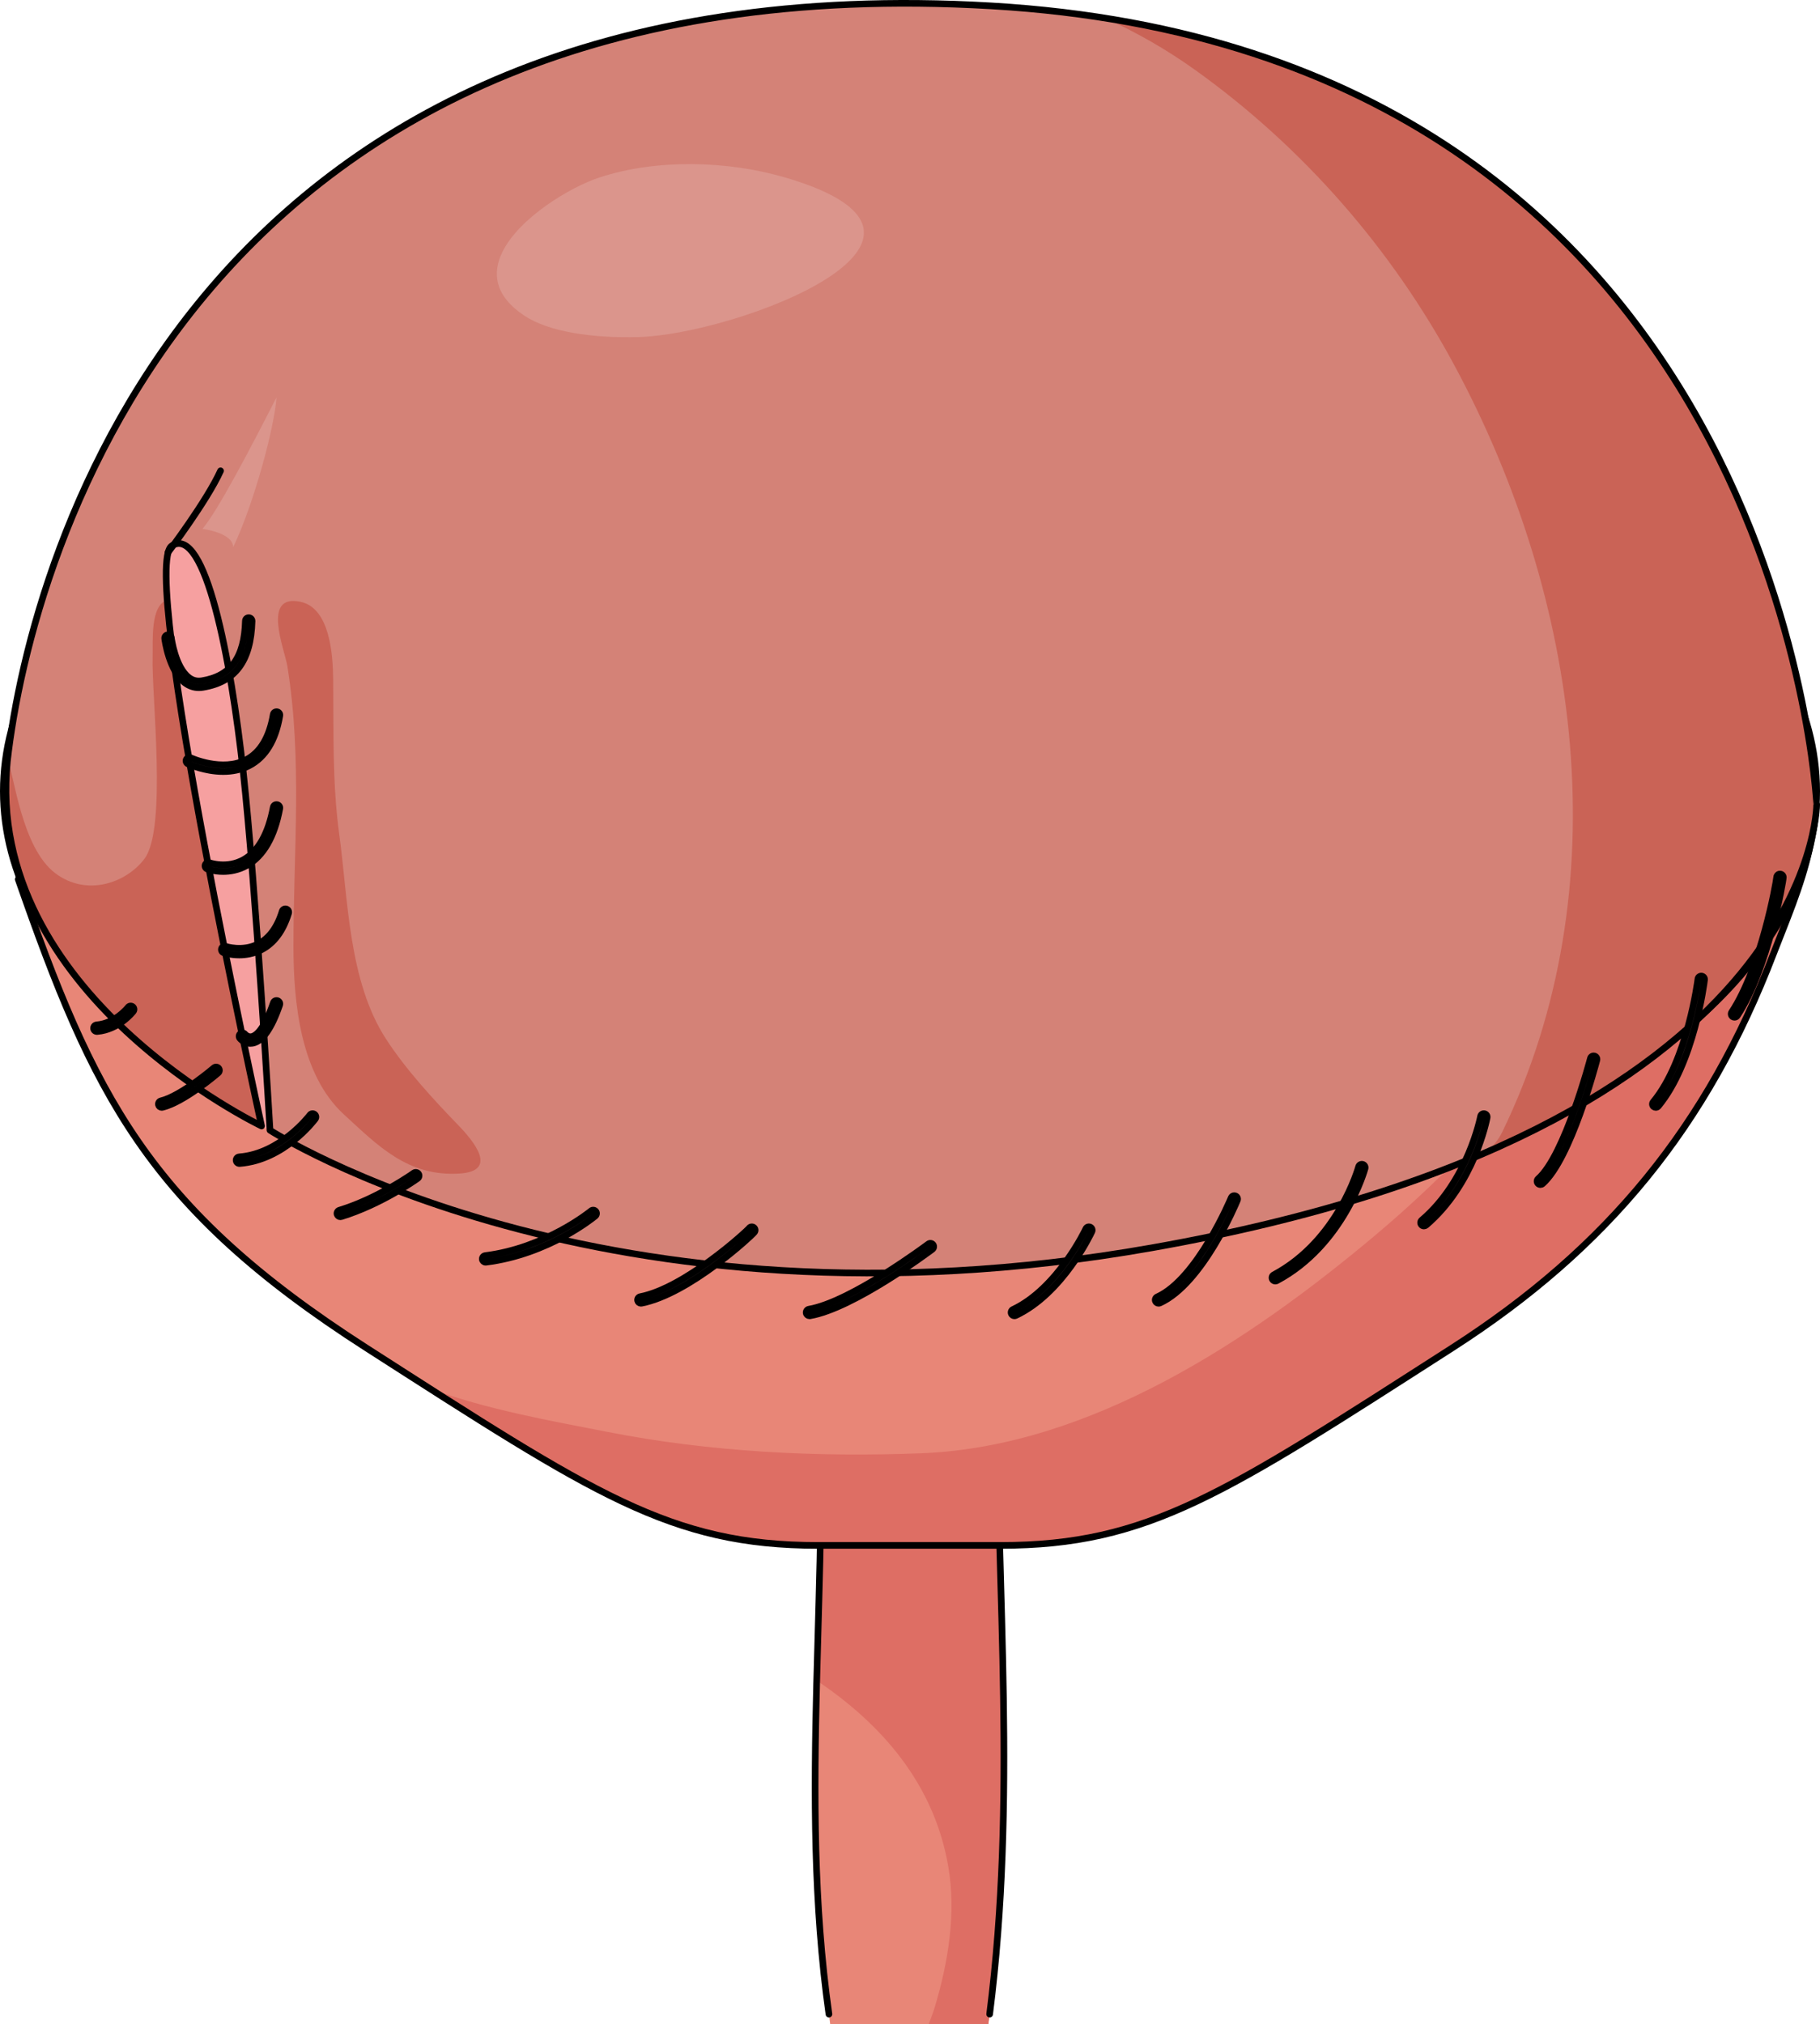 <?xml version="1.0" encoding="utf-8"?>
<!-- Generator: Adobe Illustrator 16.0.0, SVG Export Plug-In . SVG Version: 6.00 Build 0)  -->
<!DOCTYPE svg PUBLIC "-//W3C//DTD SVG 1.1//EN" "http://www.w3.org/Graphics/SVG/1.1/DTD/svg11.dtd">
<svg version="1.1" id="Layer_1" xmlns="http://www.w3.org/2000/svg" xmlns:xlink="http://www.w3.org/1999/xlink" x="0px" y="0px"
	 width="274.241px" height="304.955px" viewBox="0 0 274.241 304.955" enable-background="new 0 0 274.241 304.955"
	 xml:space="preserve">
<g>
	<g>
		<g>
			<path fill="#E88677" d="M75.995,166.353c0.261,0.204,8.729,9.194,19.639,12.831s27.396,15.033,27.396,24.488
				c0,6.953,0.398,9.059,0.301,22.422c0,1.988-0.029,4.219-0.058,6.75c-0.048,3.598-0.126,7.807-0.243,12.773
				c-0.727,32.004-0.242,41.459,1.697,56.49c0.128,0.991,0.249,1.937,0.365,2.848h23.836c0.116-0.911,0.237-1.856,0.365-2.848
				c1.939-15.031,2.424-24.486,1.697-56.49c-0.117-4.967-0.194-9.176-0.242-12.773c-0.029-2.482-0.059-4.676-0.068-6.623
				c-0.088-13.48,0.311-15.576,0.311-22.549c0-9.455,16.486-20.852,27.396-24.488c10.911-3.637,19.388-12.627,19.64-12.831
				c5.905-4.626,6.226-18.523-8.321-14.324s-14.867,8.408-23.926,7.438c-9.049-0.97-12.928,1.609-16.486,1.609h-24.566
				c-3.559,0-7.438-2.579-16.486-1.609s-9.379-3.239-23.926-7.438S70.099,161.727,75.995,166.353z"/>
			<path fill="#DE6E64" d="M164.075,186.624c-15.104-2.928-31.489-0.826-44.515,6.344c-0.441,0.243-0.898,0.512-1.362,0.792
				c2.933,3.275,4.832,6.705,4.832,9.912c0,6.953,0.398,9.059,0.301,22.422c0,1.988-0.029,4.219-0.058,6.75
				c-0.048,3.598-0.126,7.807-0.243,12.773c-0.06,2.64-0.11,5.113-0.154,7.463c10.021,6.683,17.932,15.772,20.029,28.248
				c1.172,6.97-0.011,14.227-2.009,20.948c-0.207,0.699-0.544,1.622-0.943,2.679h8.976c0.116-0.911,0.237-1.856,0.365-2.848
				c1.939-15.031,2.424-24.486,1.697-56.49c-0.117-4.967-0.194-9.176-0.242-12.773c-0.029-2.482-0.059-4.676-0.068-6.623
				c-0.088-13.48,0.311-15.576,0.311-22.549C150.991,197.987,156.951,191.604,164.075,186.624z"/>
			<path fill="none" stroke="#000000" stroke-linecap="round" stroke-linejoin="round" stroke-miterlimit="10" d="M75.995,166.352
				c4.218,4.904,9.218,7.904,14.218,10.904c4,1,7,4,11,5c1,0,3,0,4,1c8,5,17,11,18,21c2,33-3,66,1.691,99.212"/>
			<path fill="none" stroke="#000000" stroke-linecap="round" stroke-linejoin="round" stroke-miterlimit="10" d="M149.123,303.468
				c4.09-32.212,1.09-63.212,1.09-95.212c0-8,4-15,11-20c12-9,27-11,36.819-21.904"/>
			<g>
				<path fill="#97212D" d="M151.624,223.047c-0.333-0.053-0.654-0.113-0.957-0.184c0.002,1.037,0.006,2.15,0.014,3.357
					C150.681,225.104,151.036,224.039,151.624,223.047z"/>
				<path fill="#97212D" d="M198.251,166.16c-0.074,0.064-0.146,0.133-0.224,0.192c-0.252,0.204-8.729,9.194-19.64,12.831
					c-10.91,3.637-27.396,15.033-27.396,24.488c0,2.271-0.043,4.025-0.096,5.822c2.988-6.621,7.139-13.826,8.998-15.479
					c3.18-2.828,7.775-7.775,12.723-10.25c4.947-2.473,9.896-3.18,18.73-7.773C195.55,173.807,197.432,169.781,198.251,166.16z"/>
			</g>
		</g>
		<path fill="#E88677" d="M266.624,107.666c-8.667-6.711-23.255-7.573-32.138-12.43c-14.971-8.187-25.964-15.172-42.953-19.505
			c-31.836-8.12-66.021,2.462-98.023,3.804c-25.336,1.062-47.477,5.016-70.217,16.373c-8.553,4.271-16.414,5.968-20.354,15.602
			c-0.643,1.57-3.088,14.369,0.07,20.976c-0.006,0-0.263,0-0.263,0c11.302,32.349,19.356,49.372,52.478,70.619
			c34.267,21.982,45.743,29.742,68.05,29.742h27.479c22.307,0,33.783-7.76,68.049-29.742c23.474-15.06,38.482-33.471,48.429-59.409
			c3.53-9.208,9.68-22.169,3.586-31.546C269.682,110.404,268.258,108.931,266.624,107.666z"/>
		<path fill="#DE6E64" d="M150.753,232.848c22.307,0,33.783-7.76,68.049-29.742c23.474-15.06,38.482-33.471,48.429-59.409
			c3.53-9.208,9.68-22.169,3.586-31.546c-1.135-1.747-2.559-3.22-4.192-4.485c-2.064-1.599-4.471-2.859-7.05-3.927
			c-1.881,5.442-3.8,10.865-6.263,15.995c-5.378,11.202-10.313,22.991-16.805,33.611c-7.5,12.269-18.354,23.593-29.36,32.837
			c-18.817,15.803-42.847,31.773-68.26,32.779c-15.724,0.622-31.959-0.188-47.371-3.219c-8.372-1.646-18.132-3.339-26.813-6.561
			c27.146,17.352,38.46,23.665,58.572,23.665H150.753z"/>
		<path fill="none" stroke="#000000" stroke-linecap="round" stroke-linejoin="round" stroke-miterlimit="10" d="M266.624,107.666
			c-8.667-6.711-23.255-7.573-32.138-12.43c-14.971-8.187-25.964-15.172-42.953-19.505c-31.836-8.12-66.021,2.462-98.023,3.804
			c-25.336,1.062-47.477,5.016-70.217,16.373c-8.553,4.271-16.414,5.968-20.354,15.602c-0.643,1.57-2.063,13.869,0.07,20.976
			c-0.006,0-0.263,0-0.263,0c11.302,32.349,19.356,49.372,52.478,70.619c34.267,21.982,45.743,29.742,68.05,29.742h27.479
			c22.307,0,33.783-7.76,68.049-29.742c23.474-15.06,38.482-33.471,48.429-59.409c3.53-9.208,9.68-22.169,3.586-31.546
			C269.682,110.404,268.258,108.931,266.624,107.666z"/>
		<radialGradient id="SVGID_1_" cx="137.121" cy="119.213" r="108.32" gradientUnits="userSpaceOnUse">
			<stop  offset="0.29" style="stop-color:#DB6663"/>
			<stop  offset="1" style="stop-color:#AD343E"/>
		</radialGradient>
		<ellipse fill="url(#SVGID_1_)" cx="137.121" cy="119.212" rx="136.621" ry="69.292"/>
		
			<ellipse fill="none" stroke="#000000" stroke-linecap="round" stroke-linejoin="round" stroke-miterlimit="10" cx="137.121" cy="119.212" rx="136.621" ry="69.292"/>
		<path fill="#F9BEB6" d="M263.541,107.196c0,35.166-55.727,63.673-124.47,63.673s-124.47-28.507-124.47-63.673
			c0-35.165,29.057-93.557,124.47-93.557S263.541,72.032,263.541,107.196z"/>
		<path fill="none" stroke="#000000" stroke-linecap="round" stroke-linejoin="round" stroke-miterlimit="10" d="M263.541,107.196
			c0,35.166-55.727,63.673-124.47,63.673s-124.47-28.507-124.47-63.673c0-35.165,29.057-93.557,124.47-93.557
			S263.541,72.032,263.541,107.196z"/>
		<g>
			<path fill="#DE6364" d="M208.018,28.827c0.229,0.208,0.457,0.413,0.682,0.611C208.475,29.24,208.248,29.035,208.018,28.827z"/>
			<path fill="#DE6364" d="M197.627,21.8c3.944,0.978,7.328,4.25,10.281,6.928C204.955,26.049,201.571,22.778,197.627,21.8z"/>
		</g>
	</g>
	<g>
		<path fill="#F6A0A0" d="M36.647,168.16l10.678,5.767l7.624-31.387c0,0-6.456-57.809-7.923-58.689S34.114,70.646,33.234,70.939
			s-13.205,8.804-14.085,9.391s-4.989,25.529-3.521,28.17s10.564,30.518,10.564,31.985S36.647,168.16,36.647,168.16z"/>
		<g>
			<path fill="#D48277" d="M39.414,169.654c0,0-18.553-84.275-13.509-87.428s8.873,17.025,10.742,34.05s4.038,54.018,4.038,54.018
				s50.043,32.361,132.893,17.711c100.163-17.711,100.163-66.792,100.163-66.792S268.333,7.821,149.326,0.884
				S4.687,82.826,1.108,114.684C-2.47,149.695,39.414,169.654,39.414,169.654z"/>
			<path fill="#CA6356" d="M0.958,116.678c-0.449,8.75,2.021,17.28,6.515,24.77c0.011,0.018,0.021,0.035,0.031,0.053
				c0.309,0.513,0.627,1.021,0.955,1.524c0.027,0.042,0.057,0.084,0.084,0.126c0.579,0.884,1.186,1.75,1.812,2.602
				c0.065,0.089,0.131,0.178,0.197,0.267c0.642,0.861,1.304,1.707,1.988,2.535c0.031,0.038,0.063,0.074,0.095,0.112
				c0.68,0.817,1.38,1.617,2.098,2.401c0.061,0.066,0.121,0.133,0.182,0.199c0.736,0.799,1.49,1.584,2.262,2.351
				c0.044,0.043,0.088,0.085,0.131,0.128c0.771,0.763,1.561,1.5,2.35,2.231c9.793,8.927,19.758,13.678,19.758,13.678
				s-4.918-22.341-9.002-44.448c-1.194-3.566-1.416-7.809-2.024-11.398c-0.304-1.791-4.252-23.08-3.19-23.397
				c-2.622,0.784-2.132,6.38-2.202,8.571c-0.181,5.679,2.208,25.852-1.231,30.413c-2.756,3.655-8.716,5.747-13.446,2.165
				c-5.106-3.866-6.212-14.985-7.181-17.114c-0.009,0.078-0.02,0.16-0.028,0.237c-0.063,0.617-0.11,1.232-0.145,1.848
				C0.961,116.581,0.961,116.629,0.958,116.678z"/>
			<path fill="#CA6356" d="M58.157,156.531c2.987,4.604,7.059,9.032,10.846,12.95c2.376,2.459,6.185,6.994,0.177,7.343
				c-7.726,0.448-12.152-4.122-17.378-8.927c-6.562-6.032-7.585-16.93-7.585-25.355c0-14.342,1.359-27.891-0.907-42.12
				c-0.413-2.597-3.958-11.008,1.979-9.747c4.485,0.953,4.877,8.176,4.912,11.662c0.079,7.792-0.141,15.624,0.914,23.343
				C52.475,135.631,52.512,147.831,58.157,156.531z"/>
			<path fill="#CA6356" d="M166.544,2.743c4.657,2.108,9.184,4.676,13.551,7.802c16.208,11.604,29.571,26.893,39.032,44.458
				c18.95,35.183,25.118,78.728,7.224,115.574c-0.598,1.23-1.46,2.244-2.478,3.062c49.848-21.608,49.868-52.426,49.868-52.426
				S268.853,19.036,166.544,2.743z"/>
			<path fill="none" stroke="#000000" stroke-linecap="round" stroke-linejoin="round" stroke-miterlimit="10" d="M39.414,169.654
				c0,0-18.553-84.275-13.509-87.428s8.873,17.025,10.742,34.05s4.038,54.018,4.038,54.018s50.043,32.361,132.893,17.711
				c100.163-17.711,100.163-66.792,100.163-66.792S268.333,7.821,149.326,0.884S4.687,82.826,1.108,114.684
				C-2.47,149.695,39.414,169.654,39.414,169.654z"/>
		</g>
		<path fill="none" stroke="#000000" stroke-linecap="round" stroke-linejoin="round" stroke-miterlimit="10" d="M25.316,83.231
			c0,0,5.854-7.732,7.918-12.292"/>
		<path fill="#DB958C" d="M30.502,79.688c0,0,4.63,0.565,4.63,2.762c3.16-6.6,6.241-18.187,6.534-22.586
			C37.706,67.636,32.747,77.085,30.502,79.688z"/>
		<path fill="#5E4040" stroke="#000000" stroke-linecap="round" stroke-linejoin="round" stroke-miterlimit="10" d="M29.965,103.613
			c-0.753,0-1.453-0.238-2.087-0.711c-2.417-1.804-3.032-6.485-3.058-6.684c-0.034-0.274,0.159-0.524,0.434-0.559
			c0.259-0.033,0.523,0.159,0.559,0.433c0.006,0.044,0.589,4.459,2.665,6.009c0.585,0.437,1.22,0.59,1.943,0.474
			c4.381-0.719,6.403-3.501,6.557-9.021c0.008-0.276,0.226-0.496,0.514-0.486c0.276,0.008,0.494,0.238,0.486,0.514
			c-0.167,6.008-2.517,9.179-7.395,9.979C30.373,103.596,30.167,103.613,29.965,103.613z"/>
		<path fill="#5E4040" stroke="#000000" stroke-linecap="round" stroke-linejoin="round" stroke-miterlimit="10" d="M33.636,116.247
			c-2.792,0-5.175-1.091-5.319-1.158c-0.25-0.117-0.357-0.414-0.241-0.664s0.412-0.359,0.664-0.242
			c0.048,0.022,4.77,2.176,8.39,0.269c2.112-1.112,3.473-3.4,4.044-6.802c0.047-0.272,0.31-0.454,0.576-0.41
			c0.272,0.046,0.456,0.304,0.41,0.576c-0.626,3.728-2.163,6.259-4.569,7.523C36.305,116.014,34.927,116.247,33.636,116.247z"/>
		<path fill="#5E4040" stroke="#000000" stroke-linecap="round" stroke-linejoin="round" stroke-miterlimit="10" d="M33.633,131.309
			c-1.365,0-2.341-0.354-2.411-0.38c-0.258-0.096-0.39-0.383-0.294-0.642c0.097-0.259,0.387-0.389,0.643-0.295
			c0.025,0.009,2.646,0.945,5.16-0.481c2.203-1.251,3.698-3.902,4.444-7.878c0.051-0.272,0.313-0.45,0.583-0.399
			c0.271,0.051,0.45,0.312,0.399,0.583c-0.804,4.288-2.469,7.171-4.947,8.571C35.943,131.103,34.675,131.309,33.633,131.309z"/>
		<path fill="#5E4040" stroke="#000000" stroke-linecap="round" stroke-linejoin="round" stroke-miterlimit="10" d="M36.045,143.888
			c-1.324,0-2.28-0.321-2.349-0.344c-0.261-0.09-0.398-0.374-0.31-0.634c0.09-0.26,0.368-0.401,0.635-0.312
			c0.025,0.009,2.53,0.836,4.89-0.374c1.664-0.853,2.88-2.511,3.615-4.928c0.08-0.264,0.355-0.412,0.624-0.333
			c0.265,0.081,0.413,0.36,0.333,0.624c-0.819,2.691-2.208,4.553-4.128,5.533C38.192,143.714,37.02,143.888,36.045,143.888z"/>
		<path fill="#5E4040" stroke="#000000" stroke-linecap="round" stroke-linejoin="round" stroke-miterlimit="10" d="M37.722,157.211
			c-0.964,0-1.555-0.729-1.582-0.765c-0.172-0.216-0.136-0.53,0.081-0.701c0.213-0.172,0.526-0.137,0.699,0.076
			c0.018,0.021,0.404,0.475,0.978,0.373c0.615-0.111,1.86-0.924,3.296-5.108c0.09-0.261,0.373-0.4,0.635-0.311
			c0.262,0.09,0.4,0.375,0.311,0.635c-1.226,3.575-2.6,5.517-4.082,5.772C37.94,157.202,37.829,157.211,37.722,157.211z"/>
		<path fill="#5E4040" stroke="#000000" stroke-linecap="round" stroke-linejoin="round" stroke-miterlimit="10" d="
			M192.167,193.021c-0.179,0-0.352-0.097-0.441-0.266c-0.13-0.243-0.037-0.546,0.206-0.676c9.711-5.18,12.759-16.178,12.788-16.288
			c0.072-0.267,0.35-0.424,0.612-0.354c0.268,0.071,0.426,0.345,0.354,0.612c-0.031,0.114-3.182,11.523-13.284,16.912
			C192.327,193.001,192.247,193.021,192.167,193.021z"/>
		<path fill="#5E4040" stroke="#000000" stroke-linecap="round" stroke-linejoin="round" stroke-miterlimit="10" d="M214.563,184.72
			c-0.141,0-0.281-0.059-0.381-0.176c-0.179-0.209-0.153-0.525,0.057-0.704c6.972-5.944,8.839-15.542,8.857-15.639
			c0.051-0.272,0.315-0.452,0.583-0.399c0.271,0.051,0.45,0.313,0.399,0.584c-0.076,0.407-1.953,10.044-9.191,16.215
			C214.793,184.681,214.678,184.72,214.563,184.72z"/>
		<path fill="#5E4040" stroke="#000000" stroke-linecap="round" stroke-linejoin="round" stroke-miterlimit="10" d="M232.11,178.479
			c-0.139,0-0.276-0.057-0.375-0.169c-0.183-0.208-0.163-0.523,0.045-0.706c4.015-3.533,7.831-17.989,7.869-18.135
			c0.069-0.268,0.339-0.426,0.61-0.357c0.267,0.07,0.427,0.344,0.356,0.61c-0.158,0.606-3.932,14.897-8.176,18.633
			C232.346,178.438,232.228,178.479,232.11,178.479z"/>
		<path fill="#5E4040" stroke="#000000" stroke-linecap="round" stroke-linejoin="round" stroke-miterlimit="10" d="
			M249.491,166.852c-0.112,0-0.226-0.038-0.319-0.115c-0.213-0.177-0.242-0.491-0.065-0.704c5.193-6.262,6.727-18.408,6.741-18.53
			c0.033-0.274,0.289-0.472,0.557-0.436c0.274,0.033,0.469,0.283,0.436,0.557c-0.062,0.51-1.584,12.561-6.964,19.047
			C249.777,166.79,249.635,166.852,249.491,166.852z"/>
		<path fill="#5E4040" stroke="#000000" stroke-linecap="round" stroke-linejoin="round" stroke-miterlimit="10" d="
			M261.357,153.271c-0.095,0-0.19-0.027-0.275-0.083c-0.23-0.152-0.294-0.462-0.142-0.692c4.423-6.692,6.726-19.565,6.77-20.32
			c0.016-0.27,0.269-0.509,0.515-0.479c0.27,0.008,0.485,0.221,0.485,0.491c0,0.556-2.314,13.867-6.936,20.858
			C261.679,153.192,261.52,153.271,261.357,153.271z"/>
		<path fill="#5E4040" stroke="#000000" stroke-linecap="round" stroke-linejoin="round" stroke-miterlimit="10" d="
			M174.573,196.362c-0.19,0-0.372-0.109-0.456-0.294c-0.113-0.252-0.001-0.548,0.251-0.661c6.05-2.727,11.103-14.822,11.153-14.943
			c0.104-0.256,0.397-0.377,0.652-0.271c0.256,0.105,0.377,0.397,0.271,0.652c-0.211,0.513-5.255,12.585-11.667,15.475
			C174.712,196.349,174.643,196.362,174.573,196.362z"/>
		<path fill="#5E4040" stroke="#000000" stroke-linecap="round" stroke-linejoin="round" stroke-miterlimit="10" d="
			M152.855,198.251c-0.188,0-0.367-0.105-0.452-0.287c-0.118-0.25-0.011-0.547,0.239-0.665c6.733-3.175,10.938-12.074,10.979-12.163
			c0.116-0.252,0.413-0.359,0.664-0.242c0.25,0.115,0.358,0.413,0.242,0.664c-0.176,0.378-4.395,9.314-11.46,12.646
			C153,198.235,152.927,198.251,152.855,198.251z"/>
		<path fill="#5E4040" stroke="#000000" stroke-linecap="round" stroke-linejoin="round" stroke-miterlimit="10" d="
			M121.974,198.251c-0.238,0-0.45-0.172-0.492-0.416c-0.046-0.271,0.137-0.529,0.408-0.576c6.326-1.088,17.885-9.744,18.001-9.831
			c0.219-0.165,0.532-0.122,0.7,0.099c0.166,0.221,0.122,0.534-0.099,0.7c-0.481,0.362-11.87,8.89-18.433,10.017
			C122.03,198.249,122.002,198.251,121.974,198.251z"/>
		<path fill="#5E4040" stroke="#000000" stroke-linecap="round" stroke-linejoin="round" stroke-miterlimit="10" d="M96.57,196.362
			c-0.234,0-0.443-0.165-0.49-0.404c-0.053-0.271,0.124-0.533,0.396-0.586c6.72-1.311,16.02-9.824,16.412-10.33
			c0.169-0.219,0.482-0.26,0.701-0.091c0.218,0.168,0.26,0.479,0.093,0.698c-0.418,0.546-9.828,9.302-17.015,10.704
			C96.635,196.36,96.603,196.362,96.57,196.362z"/>
		<path fill="#5E4040" stroke="#000000" stroke-linecap="round" stroke-linejoin="round" stroke-miterlimit="10" d="M73.172,190.18
			c-0.248,0-0.464-0.185-0.495-0.438c-0.034-0.273,0.16-0.523,0.434-0.558c9.109-1.139,15.887-6.685,15.954-6.741
			c0.213-0.178,0.527-0.147,0.704,0.066c0.177,0.213,0.147,0.527-0.065,0.703c-0.284,0.236-7.072,5.789-16.468,6.964
			C73.214,190.179,73.193,190.18,73.172,190.18z"/>
		<path fill="#5E4040" stroke="#000000" stroke-linecap="round" stroke-linejoin="round" stroke-miterlimit="10" d="M51.279,183.327
			c-0.214,0-0.412-0.139-0.479-0.354c-0.08-0.264,0.068-0.543,0.332-0.624c5.87-1.794,11.166-5.573,11.219-5.61
			c0.225-0.162,0.536-0.111,0.698,0.113c0.161,0.225,0.109,0.537-0.114,0.698c-0.222,0.159-5.484,3.913-11.51,5.755
			C51.377,183.321,51.327,183.327,51.279,183.327z"/>
		<path fill="#5E4040" stroke="#000000" stroke-linecap="round" stroke-linejoin="round" stroke-miterlimit="10" d="M36.083,175.306
			c-0.259,0-0.478-0.199-0.498-0.462c-0.021-0.274,0.186-0.516,0.461-0.536c6.233-0.479,10.609-6.255,10.653-6.313
			c0.166-0.223,0.479-0.267,0.699-0.103c0.222,0.165,0.267,0.479,0.102,0.7c-0.188,0.252-4.695,6.198-11.378,6.711
			C36.109,175.306,36.097,175.306,36.083,175.306z"/>
		<path fill="#5E4040" stroke="#000000" stroke-linecap="round" stroke-linejoin="round" stroke-miterlimit="10" d="M24.371,166.852
			c-0.227,0-0.431-0.153-0.486-0.383c-0.064-0.269,0.101-0.538,0.369-0.603c3.021-0.729,7.932-4.934,7.98-4.977
			c0.21-0.178,0.525-0.156,0.705,0.053s0.156,0.525-0.053,0.705c-0.208,0.18-5.143,4.404-8.398,5.189
			C24.449,166.847,24.409,166.852,24.371,166.852z"/>
		<path fill="#5E4040" stroke="#000000" stroke-linecap="round" stroke-linejoin="round" stroke-miterlimit="10" d="M14.601,155.417
			c-0.257,0-0.476-0.197-0.497-0.458c-0.023-0.274,0.182-0.517,0.456-0.54c2.846-0.236,4.718-2.624,4.736-2.648
			c0.168-0.219,0.485-0.258,0.701-0.09c0.219,0.168,0.259,0.482,0.09,0.701c-0.087,0.112-2.164,2.76-5.443,3.033
			C14.629,155.417,14.615,155.417,14.601,155.417z"/>
	</g>
	<path fill="#DB958C" d="M75.71,37.951c-1.585,3.213-1.17,6.625,3.267,9.588c3.635,2.427,10.101,3.444,17.334,3.239
		c14.609-0.414,53.36-14.937,21.833-24.084c-8.586-2.491-19.22-2.763-27.764,0.028C85.885,28.191,78.243,32.817,75.71,37.951z"/>
</g>
</svg>
